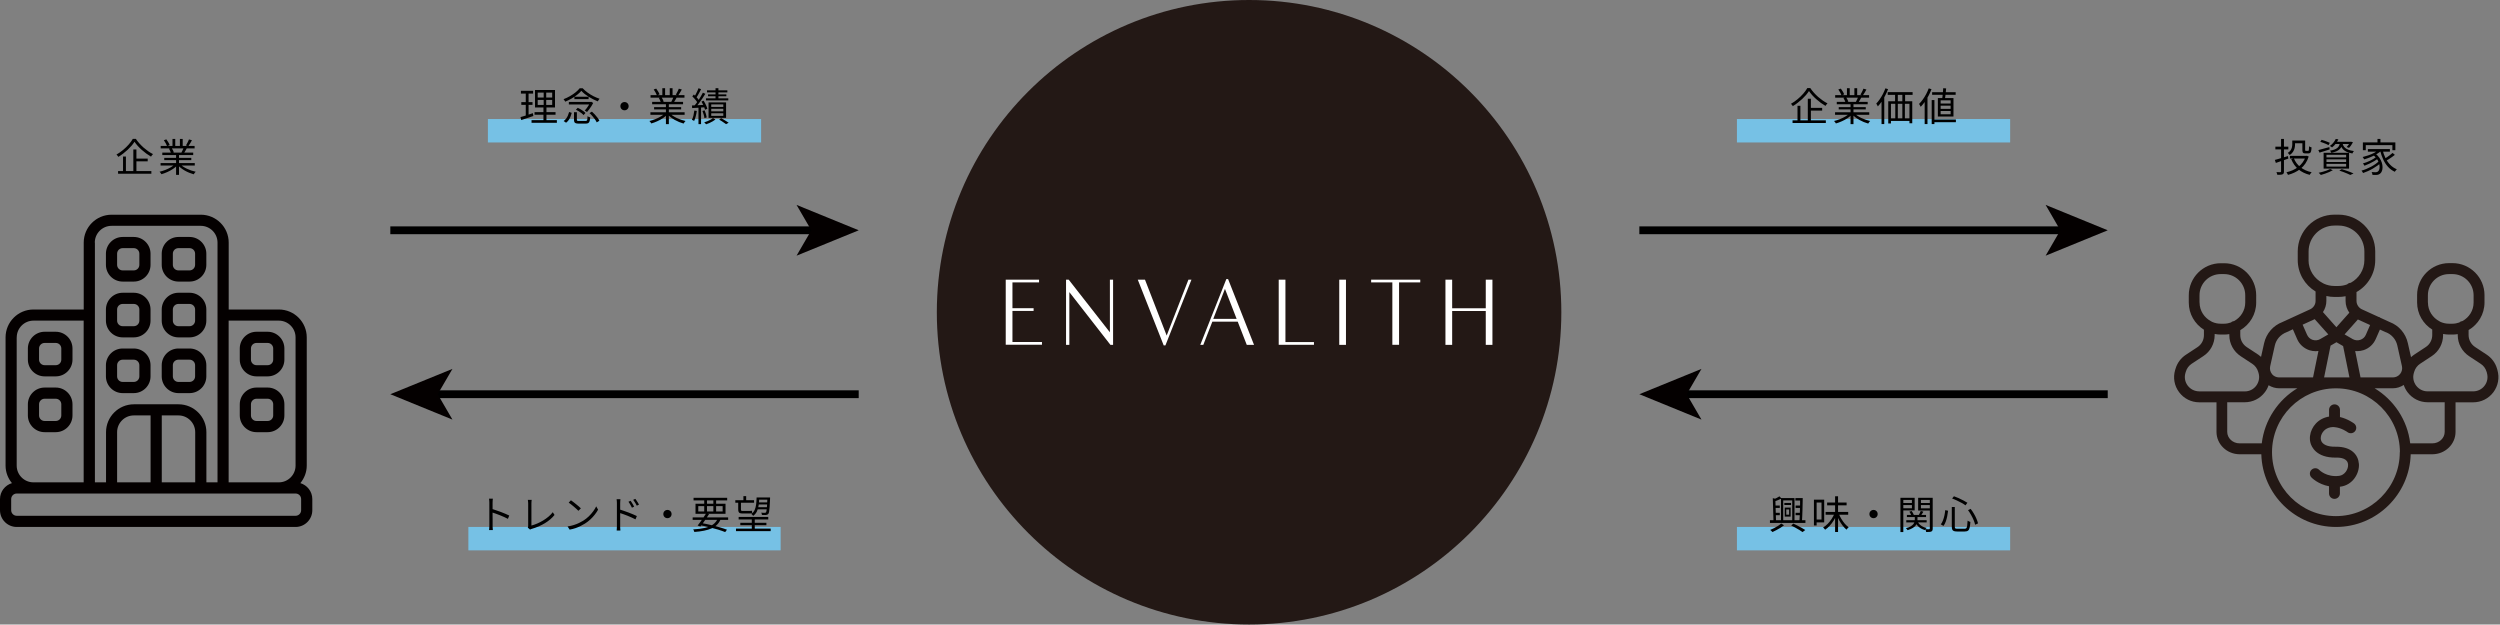 <svg width="1281" height="320" viewBox="0 0 1281 320" fill="none" xmlns="http://www.w3.org/2000/svg">
<rect x="0" y="0" width="1281" height="320" fill="#808080" stroke="none"/>
<path d="M153.904 247.55C155.908 245.094 157.178 241.99 157.178 238.575V172.87C157.178 164.996 150.771 158.589 142.896 158.589H117.185V124.297C117.185 116.423 110.778 110.016 102.904 110.016H57.181C49.307 110.016 42.9 116.423 42.9 124.297V158.589H17.132C9.257 158.589 2.851 164.996 2.851 172.87V238.575C2.851 241.99 4.092 245.094 6.125 247.55C2.597 248.622 0 251.84 0 255.735V261.436C0 266.149 3.838 270.016 8.58 270.016H151.448C156.162 270.016 160.028 266.177 160.028 261.436V255.735C160.028 251.868 157.432 248.622 153.904 247.55ZM142.868 164.29C147.582 164.29 151.448 168.128 151.448 172.87V238.575C151.448 243.288 147.61 247.155 142.868 247.155H117.156V164.29H142.868ZM48.573 124.297C48.573 119.584 52.411 115.717 57.153 115.717H102.875C107.589 115.717 111.455 119.555 111.455 124.297V247.155H105.754V221.443C105.754 213.569 99.347 207.162 91.473 207.162H68.612C60.737 207.162 54.331 213.569 54.331 221.443V247.155H48.629V124.297H48.573ZM60.004 247.155V221.443C60.004 216.73 63.842 212.863 68.584 212.863H77.163V247.155H60.032H60.004ZM82.865 212.863H91.445C96.158 212.863 100.025 216.701 100.025 221.443V247.155H82.893V212.863H82.865ZM8.58 172.87C8.58 168.157 12.418 164.29 17.16 164.29H42.872V247.155H17.132C12.418 247.155 8.552 243.316 8.552 238.575V172.87H8.58ZM154.299 261.436C154.299 263.016 153.029 264.286 151.448 264.286H8.58C6.999 264.286 5.729 263.016 5.729 261.436V255.735C5.729 254.154 6.999 252.884 8.58 252.884H151.448C153.029 252.884 154.299 254.154 154.299 255.735V261.436Z" fill="#040000"/>
<path d="M62.854 144.28H68.555C73.269 144.28 77.135 140.441 77.135 135.7V129.998C77.135 125.285 73.297 121.418 68.555 121.418H62.854C58.141 121.418 54.274 125.257 54.274 129.998V135.7C54.274 140.413 58.112 144.28 62.854 144.28ZM60.004 129.998C60.004 128.418 61.274 127.148 62.854 127.148H68.555C70.136 127.148 71.406 128.418 71.406 129.998V135.7C71.406 137.28 70.136 138.55 68.555 138.55H62.854C61.274 138.55 60.004 137.28 60.004 135.7V129.998Z" fill="#040000"/>
<path d="M91.445 144.28H97.146C101.859 144.28 105.726 140.441 105.726 135.7V129.998C105.726 125.285 101.887 121.418 97.146 121.418H91.445C86.731 121.418 82.865 125.257 82.865 129.998V135.7C82.865 140.413 86.703 144.28 91.445 144.28ZM88.566 129.998C88.566 128.418 89.836 127.148 91.416 127.148H97.118C98.698 127.148 99.968 128.418 99.968 129.998V135.7C99.968 137.28 98.698 138.55 97.118 138.55H91.416C89.836 138.55 88.566 137.28 88.566 135.7V129.998Z" fill="#040000"/>
<path d="M62.854 172.87H68.555C73.269 172.87 77.135 169.031 77.135 164.29V158.589C77.135 153.875 73.297 150.009 68.555 150.009H62.854C58.141 150.009 54.274 153.847 54.274 158.589V164.29C54.274 169.003 58.112 172.87 62.854 172.87ZM60.004 158.589C60.004 157.008 61.274 155.738 62.854 155.738H68.555C70.136 155.738 71.406 157.008 71.406 158.589V164.29C71.406 165.87 70.136 167.14 68.555 167.14H62.854C61.274 167.14 60.004 165.87 60.004 164.29V158.589Z" fill="#040000"/>
<path d="M91.445 172.87H97.146C101.859 172.87 105.726 169.031 105.726 164.29V158.589C105.726 153.875 101.887 150.009 97.146 150.009H91.445C86.731 150.009 82.865 153.847 82.865 158.589V164.29C82.865 169.003 86.703 172.87 91.445 172.87ZM88.566 158.589C88.566 157.008 89.836 155.738 91.416 155.738H97.118C98.698 155.738 99.968 157.008 99.968 158.589V164.29C99.968 165.87 98.698 167.14 97.118 167.14H91.416C89.836 167.14 88.566 165.87 88.566 164.29V158.589Z" fill="#040000"/>
<path d="M62.854 201.432H68.555C73.269 201.432 77.135 197.594 77.135 192.852V187.151C77.135 182.438 73.297 178.571 68.555 178.571H62.854C58.141 178.571 54.274 182.41 54.274 187.151V192.852C54.274 197.566 58.112 201.432 62.854 201.432ZM60.004 187.151C60.004 185.571 61.274 184.301 62.854 184.301H68.555C70.136 184.301 71.406 185.571 71.406 187.151V192.852C71.406 194.433 70.136 195.703 68.555 195.703H62.854C61.274 195.703 60.004 194.433 60.004 192.852V187.151Z" fill="#040000"/>
<path d="M91.445 201.432H97.146C101.859 201.432 105.726 197.594 105.726 192.852V187.151C105.726 182.438 101.887 178.571 97.146 178.571H91.445C86.731 178.571 82.865 182.41 82.865 187.151V192.852C82.865 197.566 86.703 201.432 91.445 201.432ZM88.566 187.151C88.566 185.571 89.836 184.301 91.416 184.301H97.118C98.698 184.301 99.968 185.571 99.968 187.151V192.852C99.968 194.433 98.698 195.703 97.118 195.703H91.416C89.836 195.703 88.566 194.433 88.566 192.852V187.151Z" fill="#040000"/>
<path d="M131.438 192.852H137.139C141.852 192.852 145.719 189.014 145.719 184.272V178.571C145.719 173.858 141.88 169.991 137.139 169.991H131.438C126.724 169.991 122.858 173.83 122.858 178.571V184.272C122.858 188.986 126.696 192.852 131.438 192.852ZM128.587 178.571C128.587 176.991 129.857 175.721 131.438 175.721H137.139C138.719 175.721 139.989 176.991 139.989 178.571V184.272C139.989 185.853 138.719 187.123 137.139 187.123H131.438C129.857 187.123 128.587 185.853 128.587 184.272V178.571Z" fill="#040000"/>
<path d="M131.438 221.443H137.139C141.852 221.443 145.719 217.604 145.719 212.863V207.162C145.719 202.448 141.88 198.582 137.139 198.582H131.438C126.724 198.582 122.858 202.42 122.858 207.162V212.863C122.858 217.576 126.696 221.443 131.438 221.443ZM128.587 207.162C128.587 205.581 129.857 204.311 131.438 204.311H137.139C138.719 204.311 139.989 205.581 139.989 207.162V212.863C139.989 214.443 138.719 215.713 137.139 215.713H131.438C129.857 215.713 128.587 214.443 128.587 212.863V207.162Z" fill="#040000"/>
<path d="M22.861 192.852H28.562C33.276 192.852 37.142 189.014 37.142 184.272V178.571C37.142 173.858 33.304 169.991 28.562 169.991H22.861C18.148 169.991 14.281 173.83 14.281 178.571V184.272C14.281 188.986 18.12 192.852 22.861 192.852ZM20.011 178.571C20.011 176.991 21.281 175.721 22.861 175.721H28.562C30.143 175.721 31.413 176.991 31.413 178.571V184.272C31.413 185.853 30.143 187.123 28.562 187.123H22.861C21.281 187.123 20.011 185.853 20.011 184.272V178.571Z" fill="#040000"/>
<path d="M22.861 221.443H28.562C33.276 221.443 37.142 217.604 37.142 212.863V207.162C37.142 202.448 33.304 198.582 28.562 198.582H22.861C18.148 198.582 14.281 202.42 14.281 207.162V212.863C14.281 217.576 18.12 221.443 22.861 221.443ZM20.011 207.162C20.011 205.581 21.281 204.311 22.861 204.311H28.562C30.143 204.311 31.413 205.581 31.413 207.162V212.863C31.413 214.443 30.143 215.713 28.562 215.713H22.861C21.281 215.713 20.011 214.443 20.011 212.863V207.162Z" fill="#040000"/>
<path d="M68.92 72.64C68.507 73.293 68.007 73.967 67.42 74.66C66.833 75.34 66.173 76.027 65.44 76.72C64.707 77.4 63.933 78.053 63.12 78.68C62.32 79.307 61.493 79.873 60.64 80.38C60.573 80.273 60.487 80.147 60.38 80C60.273 79.853 60.16 79.707 60.04 79.56C59.92 79.413 59.8 79.293 59.68 79.2C60.84 78.533 61.96 77.753 63.04 76.86C64.133 75.953 65.113 75.007 65.98 74.02C66.86 73.02 67.553 72.06 68.06 71.14H69.6C70.12 71.927 70.72 72.7 71.4 73.46C72.08 74.22 72.807 74.947 73.58 75.64C74.367 76.32 75.167 76.947 75.98 77.52C76.793 78.08 77.6 78.56 78.4 78.96C78.213 79.133 78.027 79.34 77.84 79.58C77.667 79.82 77.513 80.047 77.38 80.26C76.593 79.807 75.793 79.287 74.98 78.7C74.18 78.1 73.4 77.467 72.64 76.8C71.88 76.12 71.18 75.427 70.54 74.72C69.913 74.013 69.373 73.32 68.92 72.64ZM69.06 81.28H75.68V82.66H69.06V81.28ZM60.5 87.66H77.56V89.02H60.5V87.66ZM68.32 76.6H69.9V88.36H68.32V76.6ZM63.04 80.22H64.52V88.32H63.04V80.22ZM82.28 83.54H99.8V84.82H82.28V83.54ZM82.34 74.76H99.72V76.04H82.34V74.76ZM83.16 78.2H99V79.44H83.16V78.2ZM84.16 80.9H98.02V82.06H84.16V80.9ZM90.22 78.78H91.72V89.6H90.22V78.78ZM88.38 71.18H89.8V75.38H88.38V71.18ZM92.18 71.18H93.62V75.3H92.18V71.18ZM89.74 84.06L90.94 84.62C90.327 85.3 89.567 85.947 88.66 86.56C87.753 87.16 86.787 87.687 85.76 88.14C84.733 88.607 83.72 88.98 82.72 89.26C82.653 89.127 82.56 88.98 82.44 88.82C82.333 88.673 82.22 88.52 82.1 88.36C81.98 88.213 81.86 88.093 81.74 88C82.727 87.773 83.727 87.46 84.74 87.06C85.753 86.66 86.7 86.2 87.58 85.68C88.46 85.16 89.18 84.62 89.74 84.06ZM92.18 84.02C92.607 84.46 93.12 84.887 93.72 85.3C94.333 85.713 95 86.093 95.72 86.44C96.453 86.787 97.207 87.093 97.98 87.36C98.753 87.613 99.52 87.827 100.28 88C100.173 88.107 100.053 88.233 99.92 88.38C99.8 88.54 99.68 88.7 99.56 88.86C99.44 89.033 99.347 89.187 99.28 89.32C98.52 89.107 97.747 88.84 96.96 88.52C96.187 88.2 95.433 87.833 94.7 87.42C93.98 87.007 93.3 86.553 92.66 86.06C92.033 85.567 91.487 85.053 91.02 84.52L92.18 84.02ZM96.82 71.44L98.36 71.86C98.067 72.393 97.753 72.94 97.42 73.5C97.087 74.047 96.78 74.52 96.5 74.92L95.28 74.5C95.467 74.22 95.653 73.9 95.84 73.54C96.04 73.18 96.227 72.813 96.4 72.44C96.573 72.067 96.713 71.733 96.82 71.44ZM94.14 75.66L95.68 76.06C95.44 76.5 95.193 76.94 94.94 77.38C94.687 77.807 94.447 78.187 94.22 78.52L92.98 78.14C93.18 77.78 93.387 77.367 93.6 76.9C93.827 76.433 94.007 76.02 94.14 75.66ZM83.96 71.84L85.24 71.4C85.587 71.84 85.92 72.34 86.24 72.9C86.573 73.46 86.813 73.947 86.96 74.36L85.6 74.88C85.467 74.467 85.24 73.973 84.92 73.4C84.613 72.827 84.293 72.307 83.96 71.84ZM86.58 76.18L88 75.92C88.227 76.24 88.44 76.607 88.64 77.02C88.853 77.42 89 77.773 89.08 78.08L87.6 78.38C87.52 78.087 87.38 77.733 87.18 77.32C86.993 76.893 86.793 76.513 86.58 76.18Z" fill="black"/>
<path d="M1208.71 237.615C1209.08 242.667 1205.41 248.566 1199.31 249.356C1199.2 249.356 1199.09 249.356 1198.97 249.356V252.828C1198.97 254.352 1197.73 255.622 1196.18 255.622C1194.63 255.622 1193.39 254.38 1193.39 252.828V249.158C1187.74 248.114 1184.5 244.784 1184.33 244.586C1183.28 243.457 1183.34 241.707 1184.47 240.663C1185.6 239.619 1187.35 239.675 1188.39 240.804C1188.53 240.945 1192.2 244.643 1198.61 243.824C1201.43 243.457 1203.35 240.466 1203.15 238.01C1202.93 234.821 1199.2 234.397 1196.97 234.482C1186.73 234.623 1184.36 228.753 1183.88 226.918C1182.69 222.318 1185.17 217.068 1189.66 214.697C1190.9 214.048 1192.17 213.653 1193.41 213.456V209.984C1193.41 208.46 1194.66 207.19 1196.21 207.19C1197.76 207.19 1199 208.432 1199 209.984V213.681C1203.07 214.641 1206.06 216.871 1206.26 217.012C1207.47 217.943 1207.7 219.693 1206.76 220.907C1205.83 222.12 1204.08 222.346 1202.87 221.443C1202.79 221.358 1199.71 219.157 1196.24 218.874C1196.24 218.874 1196.24 218.874 1196.21 218.874C1196.15 218.874 1196.1 218.846 1196.04 218.846C1194.8 218.762 1193.5 218.959 1192.26 219.608C1190.06 220.765 1188.73 223.418 1189.27 225.507C1189.86 227.765 1192.62 229.007 1196.86 228.894C1205.07 228.809 1208.37 233.269 1208.68 237.587L1208.71 237.615ZM1279.67 189.607C1280.82 193.558 1280.06 197.678 1277.61 200.981C1275.15 204.255 1271.37 206.146 1267.28 206.146H1258.22V221.302C1258.22 227.624 1252.88 232.761 1246.33 232.761H1235.24C1234.68 253.392 1217.74 270.016 1196.97 270.016C1176.2 270.016 1159.26 253.392 1158.7 232.761H1147.61C1141.06 232.761 1135.73 227.624 1135.73 221.302V206.146H1126.92C1122.83 206.146 1119.05 204.255 1116.59 200.981C1114.13 197.707 1113.37 193.558 1114.53 189.635L1114.73 188.986C1115.57 186.05 1117.46 183.482 1120.03 181.789L1125.96 177.894C1128.05 176.539 1129.29 174.225 1129.29 171.741V168.947C1124.63 166.04 1121.53 160.903 1121.53 155.033V151.279C1121.53 142.247 1128.9 134.881 1137.93 134.881H1139.68C1148.71 134.881 1156.07 142.247 1156.07 151.279V155.033C1156.07 161.072 1152.8 166.322 1147.92 169.173V171.713C1147.92 174.196 1149.16 176.483 1151.25 177.865L1157.18 181.76C1157.68 182.099 1158.14 182.466 1158.56 182.861L1160.14 175.805C1161.27 170.838 1164.77 166.802 1169.54 164.995L1183.25 158.702C1185.26 157.94 1186.5 156.161 1186.5 154.186V149.36C1181.02 146.057 1177.36 140.074 1177.36 133.244V128.813C1177.36 118.426 1185.79 109.988 1196.18 109.988H1198.24C1208.63 109.988 1217.07 118.426 1217.07 128.813V133.244C1217.07 140.272 1213.2 146.424 1207.47 149.642V154.186C1207.47 156.133 1208.71 157.911 1210.52 158.617L1218.79 162.399C1218.93 162.427 1219.07 162.427 1219.21 162.484C1219.38 162.568 1219.49 162.681 1219.63 162.794L1224.57 165.052C1229.15 166.774 1232.67 170.81 1233.77 175.777L1235.41 183.002C1235.92 182.551 1236.46 182.099 1237.02 181.732L1242.95 177.837C1245.04 176.483 1246.28 174.168 1246.28 171.684V168.89C1241.62 165.983 1238.52 160.847 1238.52 154.976V151.222C1238.52 142.191 1245.88 134.824 1254.91 134.824H1256.66C1265.7 134.824 1273.06 142.191 1273.06 151.222V154.976C1273.06 161.016 1269.79 166.266 1264.91 169.116V171.656C1264.91 174.14 1266.15 176.426 1268.24 177.809L1274.16 181.704C1276.73 183.397 1278.62 185.937 1279.47 188.901L1279.67 189.55V189.607ZM1244.08 155.033C1244.08 159.21 1246.5 162.822 1249.98 164.629C1250.17 164.713 1250.34 164.826 1250.51 164.939C1251.87 165.532 1253.33 165.87 1254.89 165.87H1256.64C1257.88 165.87 1259.06 165.616 1260.19 165.221C1260.62 164.798 1261.18 164.572 1261.8 164.487C1265.16 162.653 1267.47 159.125 1267.47 155.033V151.279C1267.47 145.295 1262.62 140.441 1256.64 140.441H1254.89C1248.9 140.441 1244.05 145.295 1244.05 151.279V155.033H1244.08ZM1222.43 170.217L1219.47 168.862L1217.32 173.745C1216.13 176.426 1213.88 178.515 1211.08 179.418C1210.04 179.756 1208.94 179.926 1207.87 179.926C1207.5 179.926 1207.13 179.898 1206.79 179.869L1209.53 193.388H1226.13C1227.57 193.388 1228.92 192.739 1229.82 191.61C1230.73 190.481 1231.07 189.014 1230.75 187.603L1228.38 177.019C1227.68 173.886 1225.48 171.346 1222.46 170.189L1222.43 170.217ZM1197.06 193.388H1203.86L1200.61 177.329L1197.2 175.354L1194.18 177.103L1190.87 193.388H1196.86C1196.86 193.388 1196.94 193.388 1196.97 193.388C1197 193.388 1197.06 193.388 1197.08 193.388H1197.06ZM1208.37 163.782C1208.37 163.782 1208.23 163.725 1208.18 163.697L1201.37 171.346L1205.52 173.745C1206.71 174.422 1208.09 174.563 1209.39 174.14C1210.69 173.717 1211.73 172.785 1212.27 171.515L1214.44 166.548L1208.37 163.782ZM1182.89 133.272C1182.89 138.409 1185.85 142.84 1190.17 145.041C1190.39 145.126 1190.59 145.239 1190.79 145.38C1192.43 146.114 1194.23 146.537 1196.15 146.537H1198.21C1199.79 146.537 1201.26 146.227 1202.67 145.719C1203.15 145.239 1203.77 144.928 1204.51 144.9C1208.66 142.642 1211.51 138.324 1211.51 133.272V128.841C1211.51 121.531 1205.55 115.576 1198.24 115.576H1196.18C1188.87 115.576 1182.92 121.531 1182.92 128.841V133.272H1182.89ZM1192.03 151.646V154.214C1192.03 156.274 1191.38 158.25 1190.28 159.915L1197.17 167.677L1203.8 160.226C1202.59 158.504 1201.88 156.444 1201.88 154.242V151.787C1200.7 152.013 1199.48 152.154 1198.21 152.154H1196.15C1194.74 152.154 1193.36 151.984 1192.03 151.674V151.646ZM1179.87 166.378L1182.13 171.515C1182.69 172.785 1183.71 173.717 1185 174.14C1186.33 174.563 1187.69 174.422 1188.87 173.745L1193.02 171.346L1186.05 163.528C1185.82 163.641 1185.6 163.754 1185.34 163.867L1179.84 166.378H1179.87ZM1164.09 191.61C1164.99 192.739 1166.35 193.388 1167.79 193.388H1185.2L1187.97 179.841C1187.49 179.898 1187.01 179.954 1186.53 179.954C1185.46 179.954 1184.36 179.785 1183.31 179.446C1180.52 178.515 1178.23 176.454 1177.07 173.773L1174.87 168.721L1171.71 170.189C1168.52 171.402 1166.32 173.942 1165.61 177.075L1163.24 187.659C1162.93 189.07 1163.24 190.538 1164.18 191.667L1164.09 191.61ZM1127.06 155.033C1127.06 159.21 1129.49 162.822 1132.96 164.629C1133.16 164.713 1133.33 164.826 1133.5 164.939C1134.85 165.532 1136.32 165.87 1137.87 165.87H1139.62C1140.86 165.87 1142.05 165.616 1143.18 165.221C1143.6 164.798 1144.16 164.572 1144.79 164.487C1148.14 162.653 1150.46 159.125 1150.46 155.033V151.279C1150.46 145.295 1145.6 140.441 1139.62 140.441H1137.87C1131.89 140.441 1127.03 145.295 1127.03 151.279V155.033H1127.06ZM1126.89 200.557H1150.23C1152.58 200.557 1154.72 199.485 1156.1 197.622C1157.49 195.759 1157.94 193.389 1157.29 191.159L1157.09 190.51C1156.61 188.844 1155.54 187.377 1154.07 186.417L1148.14 182.522C1144.5 180.123 1142.3 176.087 1142.3 171.741V171.205C1141.43 171.346 1140.52 171.43 1139.62 171.43H1137.87C1136.83 171.43 1135.78 171.318 1134.79 171.12V171.713C1134.79 176.087 1132.62 180.123 1128.95 182.494L1123.02 186.389C1121.56 187.349 1120.48 188.816 1120.01 190.481L1119.81 191.131C1119.16 193.36 1119.58 195.731 1120.99 197.594C1122.4 199.457 1124.55 200.529 1126.86 200.529L1126.89 200.557ZM1147.58 227.172H1158.93C1160.34 215.205 1167.31 204.932 1177.16 198.949H1167.76C1165.84 198.949 1164.03 198.356 1162.43 197.396C1162 198.666 1161.38 199.852 1160.53 200.952C1158.08 204.226 1154.3 206.117 1150.2 206.117H1141.23V221.273C1141.23 224.519 1144.08 227.172 1147.55 227.172H1147.58ZM1229.71 231.716C1229.71 213.681 1215.06 199.033 1197.06 198.977H1196.83C1178.82 199.033 1164.18 213.71 1164.18 231.716C1164.18 249.723 1178.88 264.456 1196.91 264.456C1214.95 264.456 1229.65 249.751 1229.65 231.716H1229.71ZM1252.66 206.117H1243.94C1239.84 206.117 1236.06 204.226 1233.61 200.952C1232.76 199.823 1232.11 198.553 1231.69 197.255C1230.05 198.299 1228.16 198.949 1226.15 198.949H1216.76C1226.61 204.932 1233.58 215.205 1234.99 227.172H1246.33C1249.83 227.172 1252.66 224.519 1252.66 221.273V206.117ZM1274.33 191.159L1274.13 190.51C1273.65 188.816 1272.58 187.377 1271.11 186.417L1265.19 182.522C1261.55 180.123 1259.35 176.087 1259.35 171.741V171.205C1258.47 171.346 1257.57 171.43 1256.66 171.43H1254.91C1253.87 171.43 1252.83 171.318 1251.84 171.12V171.713C1251.84 176.087 1249.66 180.123 1246 182.494L1240.07 186.389C1238.6 187.349 1237.53 188.816 1237.05 190.481L1236.85 191.131C1236.2 193.36 1236.63 195.731 1238.04 197.594C1239.45 199.457 1241.59 200.529 1243.91 200.529H1267.25C1269.59 200.529 1271.74 199.457 1273.12 197.594C1274.53 195.731 1274.95 193.36 1274.3 191.131L1274.33 191.159Z" fill="#231815"/>
<path d="M1174.56 72H1175.98V74.04C1175.98 74.613 1175.91 75.227 1175.76 75.88C1175.61 76.533 1175.34 77.167 1174.94 77.78C1174.55 78.393 1173.99 78.947 1173.24 79.44C1173.19 79.347 1173.09 79.227 1172.96 79.08C1172.84 78.933 1172.71 78.793 1172.58 78.66C1172.45 78.527 1172.33 78.427 1172.24 78.36C1172.91 77.947 1173.4 77.493 1173.72 77C1174.05 76.493 1174.27 75.987 1174.38 75.48C1174.5 74.96 1174.56 74.467 1174.56 74V72ZM1175.3 72H1180.4V73.4H1175.3V72ZM1179.74 72H1181.16V76.8C1181.16 77.027 1181.19 77.173 1181.24 77.24C1181.29 77.293 1181.41 77.32 1181.58 77.32C1181.65 77.32 1181.75 77.32 1181.9 77.32C1182.05 77.32 1182.19 77.32 1182.34 77.32C1182.5 77.32 1182.61 77.32 1182.68 77.32C1182.81 77.32 1182.91 77.267 1182.96 77.16C1183.03 77.053 1183.07 76.833 1183.1 76.5C1183.13 76.167 1183.15 75.653 1183.16 74.96C1183.32 75.08 1183.52 75.193 1183.76 75.3C1184.01 75.393 1184.24 75.467 1184.44 75.52C1184.4 76.333 1184.33 76.967 1184.22 77.42C1184.11 77.86 1183.95 78.167 1183.72 78.34C1183.51 78.513 1183.21 78.6 1182.84 78.6C1182.75 78.6 1182.6 78.6 1182.4 78.6C1182.2 78.6 1181.99 78.6 1181.78 78.6C1181.58 78.6 1181.44 78.6 1181.36 78.6C1180.93 78.6 1180.6 78.553 1180.36 78.46C1180.13 78.353 1179.97 78.167 1179.88 77.9C1179.79 77.633 1179.74 77.267 1179.74 76.8V72ZM1173.36 79.86H1181.88V81.22H1173.36V79.86ZM1181.44 79.86H1181.74L1182.02 79.8L1182.98 80.2C1182.57 81.533 1182.01 82.72 1181.3 83.76C1180.61 84.787 1179.79 85.68 1178.84 86.44C1177.91 87.2 1176.89 87.84 1175.8 88.36C1174.71 88.88 1173.56 89.3 1172.36 89.62C1172.31 89.487 1172.23 89.333 1172.14 89.16C1172.06 89 1171.97 88.84 1171.86 88.68C1171.75 88.52 1171.65 88.387 1171.56 88.28C1172.68 88.027 1173.75 87.673 1174.78 87.22C1175.82 86.753 1176.78 86.18 1177.66 85.5C1178.54 84.82 1179.3 84.033 1179.94 83.14C1180.59 82.247 1181.09 81.233 1181.44 80.1V79.86ZM1175.38 81.14C1176.11 82.953 1177.25 84.473 1178.8 85.7C1180.36 86.927 1182.26 87.78 1184.5 88.26C1184.39 88.353 1184.27 88.48 1184.14 88.64C1184.02 88.813 1183.9 88.98 1183.78 89.14C1183.67 89.313 1183.58 89.467 1183.5 89.6C1181.19 89.027 1179.25 88.067 1177.66 86.72C1176.07 85.36 1174.86 83.64 1174.02 81.56L1175.38 81.14ZM1165.64 81.94C1166.21 81.78 1166.86 81.6 1167.58 81.4C1168.31 81.187 1169.08 80.953 1169.88 80.7C1170.69 80.447 1171.51 80.2 1172.34 79.96L1172.54 81.26C1171.42 81.647 1170.3 82.04 1169.18 82.44C1168.06 82.827 1167.05 83.173 1166.14 83.48L1165.64 81.94ZM1165.9 75.16H1172.54V76.56H1165.9V75.16ZM1168.82 71.2H1170.3V87.82C1170.3 88.247 1170.25 88.573 1170.14 88.8C1170.03 89.027 1169.85 89.2 1169.58 89.32C1169.33 89.427 1168.98 89.5 1168.54 89.54C1168.11 89.58 1167.57 89.593 1166.9 89.58C1166.87 89.393 1166.81 89.167 1166.72 88.9C1166.64 88.633 1166.55 88.4 1166.44 88.2C1166.89 88.213 1167.31 88.22 1167.68 88.22C1168.05 88.22 1168.31 88.22 1168.44 88.22C1168.57 88.207 1168.67 88.173 1168.72 88.12C1168.79 88.067 1168.82 87.973 1168.82 87.84V71.2ZM1188.92 72.68L1189.6 71.64C1190.07 71.76 1190.56 71.913 1191.08 72.1C1191.6 72.273 1192.1 72.46 1192.58 72.66C1193.07 72.847 1193.48 73.02 1193.8 73.18L1193.14 74.36C1192.82 74.173 1192.42 73.98 1191.94 73.78C1191.46 73.58 1190.95 73.38 1190.42 73.18C1189.89 72.98 1189.39 72.813 1188.92 72.68ZM1187.92 76.9C1188.64 76.713 1189.5 76.48 1190.5 76.2C1191.51 75.92 1192.53 75.64 1193.56 75.36L1193.72 76.56C1192.83 76.853 1191.92 77.147 1191 77.44C1190.09 77.72 1189.27 77.973 1188.52 78.2L1187.92 76.9ZM1196.52 72.66H1204.54V73.8H1195.64L1196.52 72.66ZM1204.16 72.66H1204.4L1204.64 72.6L1205.66 72.9C1205.38 73.42 1205.06 73.94 1204.7 74.46C1204.35 74.98 1204 75.413 1203.64 75.76L1202.44 75.34C1202.75 75.02 1203.06 74.64 1203.38 74.2C1203.7 73.747 1203.96 73.307 1204.16 72.88V72.66ZM1199 73.08H1200.38C1200.26 73.787 1200.08 74.42 1199.84 74.98C1199.61 75.527 1199.28 76.013 1198.84 76.44C1198.41 76.867 1197.85 77.233 1197.16 77.54C1196.47 77.833 1195.61 78.08 1194.6 78.28C1194.53 78.12 1194.43 77.933 1194.28 77.72C1194.13 77.507 1194 77.333 1193.88 77.2C1194.8 77.053 1195.57 76.86 1196.18 76.62C1196.81 76.38 1197.31 76.1 1197.68 75.78C1198.07 75.447 1198.36 75.06 1198.56 74.62C1198.77 74.167 1198.92 73.653 1199 73.08ZM1200.32 73.42C1200.41 73.847 1200.56 74.267 1200.76 74.68C1200.97 75.08 1201.29 75.46 1201.7 75.82C1202.11 76.18 1202.67 76.493 1203.38 76.76C1204.1 77.027 1205.02 77.24 1206.14 77.4C1206.01 77.547 1205.86 77.747 1205.7 78C1205.54 78.24 1205.43 78.453 1205.36 78.64C1204.17 78.427 1203.2 78.147 1202.44 77.8C1201.68 77.44 1201.08 77.033 1200.64 76.58C1200.2 76.113 1199.86 75.627 1199.62 75.12C1199.39 74.6 1199.21 74.08 1199.08 73.56L1200.32 73.42ZM1196.84 71.2L1198.18 71.4C1197.85 72.133 1197.41 72.86 1196.88 73.58C1196.36 74.287 1195.71 74.94 1194.94 75.54C1194.81 75.407 1194.63 75.267 1194.4 75.12C1194.19 74.973 1193.99 74.867 1193.8 74.8C1194.55 74.28 1195.17 73.7 1195.68 73.06C1196.19 72.407 1196.57 71.787 1196.84 71.2ZM1192.08 81.64V83.02H1202.16V81.64H1192.08ZM1192.08 83.98V85.38H1202.16V83.98H1192.08ZM1192.08 79.32V80.66H1202.16V79.32H1192.08ZM1190.62 78.3H1203.66V86.38H1190.62V78.3ZM1198.68 87.42L1199.9 86.66C1200.63 86.887 1201.37 87.127 1202.12 87.38C1202.87 87.633 1203.57 87.887 1204.24 88.14C1204.91 88.407 1205.48 88.653 1205.96 88.88L1204.28 89.64C1203.87 89.427 1203.36 89.193 1202.76 88.94C1202.16 88.687 1201.51 88.427 1200.82 88.16C1200.13 87.907 1199.41 87.66 1198.68 87.42ZM1193.96 86.6L1195.34 87.22C1194.79 87.54 1194.17 87.853 1193.46 88.16C1192.77 88.467 1192.05 88.747 1191.3 89C1190.55 89.253 1189.85 89.473 1189.18 89.66C1189.1 89.553 1188.99 89.427 1188.86 89.28C1188.73 89.147 1188.59 89.007 1188.44 88.86C1188.31 88.727 1188.18 88.62 1188.06 88.54C1188.75 88.393 1189.46 88.22 1190.18 88.02C1190.91 87.82 1191.61 87.6 1192.26 87.36C1192.91 87.12 1193.48 86.867 1193.96 86.6ZM1218.22 71.2H1219.74V73.86H1218.22V71.2ZM1210.74 72.98H1227.38V76.96H1225.86V74.36H1212.22V76.96H1210.74V72.98ZM1213.3 76.38H1224.58V77.7H1213.3V76.38ZM1215.94 79.36L1217.06 78.66C1217.94 79.313 1218.65 80.047 1219.2 80.86C1219.76 81.66 1220.17 82.473 1220.42 83.3C1220.69 84.127 1220.82 84.92 1220.82 85.68C1220.82 86.427 1220.71 87.093 1220.48 87.68C1220.25 88.253 1219.94 88.687 1219.54 88.98C1219.21 89.233 1218.88 89.407 1218.56 89.5C1218.24 89.593 1217.85 89.64 1217.38 89.64C1217.14 89.653 1216.87 89.653 1216.56 89.64C1216.27 89.627 1215.96 89.613 1215.64 89.6C1215.63 89.387 1215.59 89.147 1215.52 88.88C1215.45 88.613 1215.35 88.373 1215.22 88.16C1215.59 88.187 1215.94 88.207 1216.26 88.22C1216.59 88.247 1216.87 88.26 1217.1 88.26C1217.37 88.26 1217.61 88.233 1217.82 88.18C1218.05 88.14 1218.26 88.033 1218.46 87.86C1218.75 87.66 1218.97 87.333 1219.12 86.88C1219.27 86.427 1219.33 85.9 1219.3 85.3C1219.29 84.687 1219.16 84.033 1218.92 83.34C1218.68 82.647 1218.31 81.96 1217.82 81.28C1217.34 80.6 1216.71 79.96 1215.94 79.36ZM1218.92 76.68L1220.18 77.2C1219.49 77.867 1218.65 78.48 1217.68 79.04C1216.72 79.6 1215.69 80.1 1214.6 80.54C1213.52 80.98 1212.46 81.353 1211.42 81.66C1211.37 81.567 1211.29 81.447 1211.2 81.3C1211.11 81.14 1211.01 80.987 1210.9 80.84C1210.79 80.68 1210.7 80.553 1210.62 80.46C1211.65 80.207 1212.68 79.9 1213.72 79.54C1214.77 79.167 1215.75 78.74 1216.66 78.26C1217.57 77.767 1218.32 77.24 1218.92 76.68ZM1217.52 80.48L1218.52 81.18C1217.97 81.633 1217.3 82.1 1216.5 82.58C1215.7 83.047 1214.87 83.487 1214 83.9C1213.13 84.3 1212.31 84.64 1211.54 84.92C1211.46 84.747 1211.35 84.547 1211.2 84.32C1211.05 84.093 1210.91 83.9 1210.76 83.74C1211.32 83.58 1211.91 83.387 1212.54 83.16C1213.18 82.92 1213.81 82.653 1214.42 82.36C1215.03 82.053 1215.61 81.74 1216.14 81.42C1216.69 81.1 1217.15 80.787 1217.52 80.48ZM1219 82.54L1220.04 83.32C1219.52 83.84 1218.9 84.36 1218.18 84.88C1217.46 85.4 1216.69 85.9 1215.86 86.38C1215.03 86.86 1214.19 87.293 1213.32 87.68C1212.47 88.067 1211.64 88.393 1210.84 88.66C1210.75 88.487 1210.63 88.273 1210.48 88.02C1210.35 87.78 1210.2 87.58 1210.04 87.42C1210.84 87.207 1211.66 86.927 1212.5 86.58C1213.35 86.22 1214.19 85.827 1215 85.4C1215.81 84.96 1216.56 84.5 1217.24 84.02C1217.93 83.527 1218.52 83.033 1219 82.54ZM1220.84 76.88C1221.2 78.373 1221.71 79.773 1222.36 81.08C1223.03 82.387 1223.84 83.527 1224.8 84.5C1225.76 85.473 1226.87 86.22 1228.14 86.74C1228.03 86.833 1227.91 86.96 1227.78 87.12C1227.65 87.267 1227.52 87.42 1227.4 87.58C1227.28 87.74 1227.18 87.887 1227.1 88.02C1225.79 87.42 1224.65 86.587 1223.66 85.52C1222.69 84.453 1221.87 83.213 1221.2 81.8C1220.53 80.373 1219.99 78.827 1219.58 77.16L1220.84 76.88ZM1225.96 78.36L1227.12 79.36C1226.67 79.72 1226.17 80.093 1225.62 80.48C1225.09 80.867 1224.55 81.233 1224 81.58C1223.45 81.913 1222.95 82.207 1222.48 82.46L1221.52 81.54C1221.99 81.273 1222.49 80.96 1223.02 80.6C1223.57 80.24 1224.1 79.86 1224.62 79.46C1225.14 79.06 1225.59 78.693 1225.96 78.36Z" fill="black"/>
<path d="M640.028 320C728.394 320 800.028 248.366 800.028 160C800.028 71.634 728.394 0 640.028 0C551.663 0 480.028 71.634 480.028 160C480.028 248.366 551.663 320 640.028 320Z" fill="#231815"/>
<path d="M515.336 143.291H532.411V144.702H518.779V157.911H529.617V159.322H518.779V175.24H533.907V176.652H515.336V143.235V143.291ZM546.241 143.291H547.596L568.707 170.273V143.291H570.344V176.708H568.989L547.934 149.67V176.708H546.241V143.291ZM582.96 143.291H586.686L597.806 171.938L608.954 143.291H610.506L597.157 176.99H596.282L582.988 143.291H582.96ZM628.4 143.009H629.275L642.568 176.708H638.843L634.214 164.826H621.203L616.574 176.708H615.022L628.372 143.009H628.4ZM633.65 163.387L627.666 148.005L621.683 163.387H633.621H633.65ZM655.213 143.291H658.656V175.269H673.276V176.68H655.213V143.263V143.291ZM686.23 143.291H689.674V176.708H686.23V143.291ZM702.544 143.291H727.747V144.702H716.881V176.68H713.438V144.702H702.572V143.291H702.544ZM740.646 143.291H744.089V157.939H761.305V143.291H764.72V176.708H761.305V159.351H744.089V176.708H740.646V143.291Z" fill="white"/>
<rect x="200" y="116" width="218" height="4" fill="black"/>
<path d="M440.014 118.003L408.15 131.014L415.714 118.003L408.15 104.992L440.014 118.003Z" fill="#040000"/>
<rect x="222" y="200" width="218" height="4" fill="black"/>
<path d="M200 201.997L231.836 189.014L224.272 201.997L231.836 215.008L200 201.997Z" fill="#040000"/>
<rect x="840" y="116" width="218" height="4" fill="black"/>
<path d="M1080.01 118.003L1048.18 131.014L1055.71 118.003L1048.18 104.992L1080.01 118.003Z" fill="#040000"/>
<rect x="862" y="200" width="218" height="4" fill="black"/>
<path d="M840 201.997L871.836 189.014L864.272 201.997L871.836 215.008L840 201.997Z" fill="#040000"/>
<rect x="890" y="270" width="140" height="12" fill="#76C1E5"/>
<path d="M906.92 266.56H925.1V267.94H906.92V266.56ZM914.3 257.72H917.74V258.76H914.3V257.72ZM919.96 255.22H923.18V256.46H919.96V255.22ZM920.08 259.02H923.04V260.28H920.08V259.02ZM920.06 262.76H922.96V264H920.06V262.76ZM909.02 259.02H911.96V260.28H909.02V259.02ZM909.12 262.76H911.96V264H909.12V262.76ZM912.58 255.22H919.5V267.14H918.34V256.4H913.72V267.14H912.58V255.22ZM915.28 261.06V263.72H916.74V261.06H915.28ZM914.5 260.08H917.52V264.7H914.5V260.08ZM908.38 255.26L910.1 255.66C910.06 255.793 909.927 255.873 909.7 255.9L910.04 267.12H908.74L908.38 255.26ZM922.38 255.22H923.72C923.707 256.167 923.687 257.193 923.66 258.3C923.647 259.393 923.62 260.493 923.58 261.6C923.553 262.693 923.513 263.733 923.46 264.72C923.42 265.693 923.373 266.547 923.32 267.28H922C922.053 266.533 922.107 265.667 922.16 264.68C922.213 263.68 922.253 262.633 922.28 261.54C922.32 260.433 922.347 259.34 922.36 258.26C922.387 257.167 922.393 256.153 922.38 255.22ZM911.8 254.32L912.84 255.44C912.293 255.72 911.7 255.993 911.06 256.26C910.42 256.513 909.82 256.74 909.26 256.94C909.22 256.793 909.153 256.62 909.06 256.42C908.98 256.207 908.893 256.027 908.8 255.88C909.333 255.667 909.873 255.413 910.42 255.12C910.98 254.827 911.44 254.56 911.8 254.32ZM917.84 269.28L918.9 268.28C919.647 268.613 920.393 268.98 921.14 269.38C921.9 269.767 922.613 270.153 923.28 270.54C923.96 270.913 924.54 271.26 925.02 271.58L923.62 272.64C923.18 272.32 922.64 271.96 922 271.56C921.373 271.173 920.7 270.787 919.98 270.4C919.273 270 918.56 269.627 917.84 269.28ZM912.7 268.24L914.12 269.16C913.6 269.587 913 270.013 912.32 270.44C911.64 270.853 910.94 271.247 910.22 271.62C909.513 272.007 908.847 272.34 908.22 272.62C908.073 272.46 907.887 272.273 907.66 272.06C907.447 271.847 907.247 271.673 907.06 271.54C907.713 271.26 908.393 270.94 909.1 270.58C909.807 270.207 910.48 269.82 911.12 269.42C911.76 269.007 912.287 268.613 912.7 268.24ZM935.44 262.32H947.02V263.76H935.44V262.32ZM936.22 257.5H946.2V258.94H936.22V257.5ZM940.3 254.3H941.82V272.58H940.3V254.3ZM940 263.12L941.18 263.48C940.767 264.573 940.247 265.627 939.62 266.64C938.993 267.653 938.3 268.573 937.54 269.4C936.793 270.213 936.007 270.893 935.18 271.44C935.113 271.32 935.02 271.187 934.9 271.04C934.78 270.893 934.653 270.753 934.52 270.62C934.387 270.473 934.267 270.353 934.16 270.26C934.96 269.807 935.733 269.207 936.48 268.46C937.227 267.7 937.9 266.86 938.5 265.94C939.113 265.02 939.613 264.08 940 263.12ZM942.14 263.1C942.5 264.02 942.947 264.933 943.48 265.84C944.027 266.747 944.62 267.58 945.26 268.34C945.913 269.087 946.58 269.693 947.26 270.16C947.153 270.253 947.027 270.373 946.88 270.52C946.733 270.667 946.593 270.82 946.46 270.98C946.34 271.127 946.233 271.267 946.14 271.4C945.46 270.827 944.793 270.12 944.14 269.28C943.5 268.44 942.907 267.52 942.36 266.52C941.827 265.52 941.367 264.507 940.98 263.48L942.14 263.1ZM930.22 256.04H934.72V267.68H930.22V266.22H933.34V257.48H930.22V256.04ZM929.46 256.04H930.84V269.24H929.46V256.04ZM960 261.28C960.4 261.28 960.76 261.373 961.08 261.56C961.4 261.747 961.653 262 961.84 262.32C962.027 262.64 962.12 263 962.12 263.4C962.12 263.787 962.027 264.147 961.84 264.48C961.653 264.8 961.4 265.053 961.08 265.24C960.76 265.427 960.4 265.52 960 265.52C959.613 265.52 959.253 265.427 958.92 265.24C958.6 265.053 958.347 264.8 958.16 264.48C957.973 264.147 957.88 263.787 957.88 263.4C957.88 263 957.973 262.64 958.16 262.32C958.347 262 958.6 261.747 958.92 261.56C959.253 261.373 959.613 261.28 960 261.28ZM977.1 263.84H986.9V264.96H977.1V263.84ZM976.78 266.54H987.22V267.68H976.78V266.54ZM981.14 264.36H982.52V266.36C982.52 266.8 982.46 267.26 982.34 267.74C982.233 268.207 982.007 268.68 981.66 269.16C981.327 269.627 980.82 270.073 980.14 270.5C979.473 270.927 978.58 271.313 977.46 271.66C977.367 271.513 977.233 271.34 977.06 271.14C976.9 270.94 976.74 270.78 976.58 270.66C977.607 270.38 978.427 270.06 979.04 269.7C979.653 269.327 980.107 268.947 980.4 268.56C980.707 268.173 980.907 267.787 981 267.4C981.093 267.013 981.14 266.66 981.14 266.34V264.36ZM982.5 267.02C982.86 267.9 983.44 268.64 984.24 269.24C985.053 269.84 986.047 270.26 987.22 270.5C987.073 270.633 986.913 270.807 986.74 271.02C986.58 271.247 986.453 271.447 986.36 271.62C985.12 271.273 984.073 270.733 983.22 270C982.367 269.267 981.74 268.353 981.34 267.26L982.5 267.02ZM978.36 262.18L979.52 261.82C979.76 262.127 979.98 262.467 980.18 262.84C980.393 263.213 980.547 263.547 980.64 263.84L979.38 264.24C979.3 263.947 979.167 263.607 978.98 263.22C978.807 262.833 978.6 262.487 978.36 262.18ZM984.2 261.78L985.56 262.2C985.32 262.587 985.073 262.973 984.82 263.36C984.58 263.733 984.36 264.06 984.16 264.34L983.16 263.96C983.333 263.653 983.52 263.293 983.72 262.88C983.933 262.453 984.093 262.087 984.2 261.78ZM974.54 257.74H980.16V258.78H974.54V257.74ZM983.74 257.74H989.4V258.78H983.74V257.74ZM988.84 255.06H990.32V270.8C990.32 271.213 990.267 271.54 990.16 271.78C990.067 272.02 989.887 272.207 989.62 272.34C989.367 272.46 989.02 272.533 988.58 272.56C988.14 272.587 987.607 272.6 986.98 272.6C986.953 272.4 986.893 272.16 986.8 271.88C986.72 271.6 986.633 271.36 986.54 271.16C986.98 271.173 987.387 271.18 987.76 271.18C988.133 271.18 988.38 271.18 988.5 271.18C988.633 271.167 988.72 271.133 988.76 271.08C988.813 271.027 988.84 270.933 988.84 270.8V255.06ZM974.68 255.06H981.08V261.54H974.68V260.44H979.66V256.18H974.68V255.06ZM989.56 255.06V256.18H984.28V260.46H989.56V261.58H982.86V255.06H989.56ZM973.78 255.06H975.26V272.62H973.78V255.06ZM1000.1 259.78H1001.64V269.84C1001.64 270.307 1001.72 270.607 1001.88 270.74C1002.05 270.873 1002.41 270.94 1002.96 270.94C1003.09 270.94 1003.33 270.94 1003.66 270.94C1003.99 270.94 1004.36 270.94 1004.76 270.94C1005.16 270.94 1005.53 270.94 1005.88 270.94C1006.23 270.94 1006.49 270.94 1006.66 270.94C1007.06 270.94 1007.36 270.833 1007.56 270.62C1007.76 270.407 1007.9 270 1007.98 269.4C1008.07 268.787 1008.15 267.907 1008.2 266.76C1008.39 266.893 1008.61 267.027 1008.88 267.16C1009.16 267.293 1009.41 267.387 1009.62 267.44C1009.54 268.693 1009.41 269.68 1009.24 270.4C1009.08 271.107 1008.81 271.607 1008.42 271.9C1008.03 272.193 1007.47 272.34 1006.74 272.34C1006.65 272.34 1006.47 272.34 1006.2 272.34C1005.93 272.34 1005.63 272.34 1005.28 272.34C1004.95 272.34 1004.61 272.34 1004.26 272.34C1003.91 272.34 1003.61 272.34 1003.36 272.34C1003.11 272.34 1002.93 272.34 1002.84 272.34C1002.13 272.34 1001.58 272.267 1001.18 272.12C1000.78 271.973 1000.5 271.713 1000.34 271.34C1000.18 270.98 1000.1 270.473 1000.1 269.82V259.78ZM1000.26 255.44L1001.2 254.28C1002 254.56 1002.83 254.893 1003.7 255.28C1004.57 255.667 1005.38 256.067 1006.14 256.48C1006.91 256.88 1007.57 257.26 1008.1 257.62L1007.12 258.94C1006.61 258.553 1005.97 258.147 1005.2 257.72C1004.44 257.293 1003.63 256.88 1002.76 256.48C1001.91 256.067 1001.07 255.72 1000.26 255.44ZM996.74 261.4L998.2 261.7C998.107 262.593 997.96 263.52 997.76 264.48C997.573 265.44 997.327 266.353 997.02 267.22C996.713 268.087 996.32 268.84 995.84 269.48L994.48 268.68C994.933 268.08 995.307 267.38 995.6 266.58C995.907 265.78 996.153 264.933 996.34 264.04C996.527 263.147 996.66 262.267 996.74 261.4ZM1008.42 261.4L1009.76 260.74C1010.36 261.5 1010.91 262.32 1011.42 263.2C1011.94 264.08 1012.38 264.953 1012.74 265.82C1013.11 266.673 1013.38 267.46 1013.54 268.18L1012.06 268.88C1011.91 268.173 1011.66 267.387 1011.3 266.52C1010.94 265.653 1010.51 264.773 1010 263.88C1009.51 262.987 1008.98 262.16 1008.42 261.4Z" fill="black"/>
<rect x="240" y="270" width="160" height="12" fill="#76C1E5"/>
<path d="M250.74 269.24C250.74 269.053 250.74 268.68 250.74 268.12C250.74 267.547 250.74 266.873 250.74 266.1C250.74 265.313 250.74 264.493 250.74 263.64C250.74 262.773 250.74 261.933 250.74 261.12C250.74 260.307 250.74 259.587 250.74 258.96C250.74 258.333 250.74 257.88 250.74 257.6C250.74 257.32 250.727 256.98 250.7 256.58C250.673 256.18 250.633 255.827 250.58 255.52H252.54C252.513 255.813 252.48 256.16 252.44 256.56C252.413 256.96 252.4 257.307 252.4 257.6C252.4 258.12 252.4 258.747 252.4 259.48C252.4 260.2 252.4 260.973 252.4 261.8C252.4 262.613 252.4 263.427 252.4 264.24C252.413 265.04 252.42 265.793 252.42 266.5C252.42 267.193 252.42 267.787 252.42 268.28C252.42 268.76 252.42 269.08 252.42 269.24C252.42 269.453 252.42 269.7 252.42 269.98C252.433 270.26 252.453 270.547 252.48 270.84C252.507 271.12 252.527 271.373 252.54 271.6H250.6C250.653 271.28 250.687 270.9 250.7 270.46C250.727 270.02 250.74 269.613 250.74 269.24ZM252.06 260.76C252.713 260.96 253.433 261.2 254.22 261.48C255.02 261.747 255.833 262.033 256.66 262.34C257.487 262.647 258.267 262.96 259 263.28C259.747 263.587 260.393 263.88 260.94 264.16L260.26 265.86C259.687 265.54 259.04 265.227 258.32 264.92C257.6 264.6 256.86 264.287 256.1 263.98C255.353 263.673 254.627 263.4 253.92 263.16C253.227 262.907 252.607 262.7 252.06 262.54V260.76ZM270.44 270.36C270.52 270.2 270.573 270.047 270.6 269.9C270.627 269.753 270.64 269.58 270.64 269.38C270.64 269.18 270.64 268.807 270.64 268.26C270.64 267.713 270.64 267.06 270.64 266.3C270.64 265.54 270.64 264.747 270.64 263.92C270.64 263.08 270.64 262.267 270.64 261.48C270.64 260.68 270.64 259.973 270.64 259.36C270.64 258.733 270.64 258.26 270.64 257.94C270.64 257.767 270.627 257.56 270.6 257.32C270.587 257.08 270.567 256.853 270.54 256.64C270.527 256.427 270.5 256.253 270.46 256.12H272.44C272.4 256.36 272.367 256.653 272.34 257C272.313 257.333 272.3 257.647 272.3 257.94C272.3 258.207 272.3 258.593 272.3 259.1C272.3 259.607 272.3 260.187 272.3 260.84C272.3 261.48 272.3 262.16 272.3 262.88C272.3 263.6 272.3 264.307 272.3 265C272.3 265.693 272.3 266.34 272.3 266.94C272.3 267.527 272.3 268.027 272.3 268.44C272.3 268.853 272.3 269.133 272.3 269.28C273.26 269.04 274.247 268.7 275.26 268.26C276.287 267.82 277.287 267.307 278.26 266.72C279.247 266.12 280.167 265.467 281.02 264.76C281.887 264.04 282.627 263.273 283.24 262.46L284.14 263.86C282.847 265.473 281.193 266.887 279.18 268.1C277.18 269.313 274.933 270.28 272.44 271C272.333 271.027 272.207 271.067 272.06 271.12C271.913 271.187 271.76 271.267 271.6 271.36L270.44 270.36ZM292.54 256.34C292.9 256.58 293.313 256.88 293.78 257.24C294.247 257.587 294.72 257.96 295.2 258.36C295.693 258.747 296.153 259.127 296.58 259.5C297.007 259.873 297.36 260.2 297.64 260.48L296.38 261.74C296.127 261.487 295.8 261.173 295.4 260.8C295 260.427 294.56 260.04 294.08 259.64C293.6 259.227 293.127 258.84 292.66 258.48C292.193 258.107 291.773 257.8 291.4 257.56L292.54 256.34ZM290.82 269.74C291.993 269.567 293.06 269.327 294.02 269.02C294.993 268.713 295.88 268.367 296.68 267.98C297.48 267.593 298.193 267.207 298.82 266.82C299.847 266.18 300.793 265.447 301.66 264.62C302.527 263.78 303.287 262.913 303.94 262.02C304.593 261.127 305.113 260.273 305.5 259.46L306.46 261.16C306.007 261.987 305.447 262.827 304.78 263.68C304.113 264.533 303.36 265.353 302.52 266.14C301.68 266.927 300.753 267.64 299.74 268.28C299.073 268.693 298.34 269.1 297.54 269.5C296.753 269.9 295.887 270.267 294.94 270.6C294.007 270.92 292.987 271.18 291.88 271.38L290.82 269.74ZM323.12 256.6C323.293 256.84 323.493 257.14 323.72 257.5C323.947 257.847 324.167 258.207 324.38 258.58C324.607 258.953 324.793 259.3 324.94 259.62L323.8 260.14C323.64 259.793 323.46 259.447 323.26 259.1C323.073 258.74 322.873 258.393 322.66 258.06C322.46 257.713 322.247 257.393 322.02 257.1L323.12 256.6ZM325.54 255.6C325.713 255.827 325.913 256.113 326.14 256.46C326.38 256.807 326.613 257.167 326.84 257.54C327.067 257.913 327.26 258.253 327.42 258.56L326.3 259.12C326.127 258.773 325.94 258.427 325.74 258.08C325.54 257.733 325.327 257.393 325.1 257.06C324.887 256.727 324.667 256.413 324.44 256.12L325.54 255.6ZM316.1 269.5C316.1 269.313 316.1 268.94 316.1 268.38C316.1 267.82 316.1 267.153 316.1 266.38C316.1 265.593 316.1 264.767 316.1 263.9C316.1 263.033 316.1 262.193 316.1 261.38C316.1 260.567 316.1 259.847 316.1 259.22C316.1 258.593 316.1 258.14 316.1 257.86C316.1 257.58 316.087 257.24 316.06 256.84C316.047 256.44 316.007 256.087 315.94 255.78H317.92C317.88 256.087 317.847 256.44 317.82 256.84C317.793 257.227 317.78 257.567 317.78 257.86C317.78 258.38 317.78 259.007 317.78 259.74C317.78 260.46 317.78 261.233 317.78 262.06C317.78 262.873 317.78 263.687 317.78 264.5C317.78 265.3 317.78 266.053 317.78 266.76C317.78 267.453 317.78 268.047 317.78 268.54C317.78 269.02 317.78 269.34 317.78 269.5C317.78 269.7 317.78 269.947 317.78 270.24C317.793 270.533 317.813 270.82 317.84 271.1C317.867 271.393 317.887 271.647 317.9 271.86H315.98C316.02 271.54 316.047 271.16 316.06 270.72C316.087 270.28 316.1 269.873 316.1 269.5ZM317.42 261.02C318.073 261.22 318.8 261.46 319.6 261.74C320.4 262.007 321.207 262.293 322.02 262.6C322.847 262.907 323.627 263.22 324.36 263.54C325.107 263.847 325.76 264.14 326.32 264.42L325.62 266.12C325.047 265.813 324.4 265.5 323.68 265.18C322.973 264.86 322.24 264.547 321.48 264.24C320.72 263.933 319.987 263.66 319.28 263.42C318.587 263.18 317.967 262.973 317.42 262.8V261.02ZM342 261.28C342.4 261.28 342.76 261.373 343.08 261.56C343.4 261.747 343.653 262 343.84 262.32C344.027 262.64 344.12 263 344.12 263.4C344.12 263.787 344.027 264.147 343.84 264.48C343.653 264.8 343.4 265.053 343.08 265.24C342.76 265.427 342.4 265.52 342 265.52C341.613 265.52 341.253 265.427 340.92 265.24C340.6 265.053 340.347 264.8 340.16 264.48C339.973 264.147 339.88 263.787 339.88 263.4C339.88 263 339.973 262.64 340.16 262.32C340.347 262 340.6 261.747 340.92 261.56C341.253 261.373 341.613 261.28 342 261.28ZM354.92 265.12H373.1V266.38H354.92V265.12ZM355.38 255.06H372.6V256.4H355.38V255.06ZM361.84 263.04L363.32 263.42C362.88 264.113 362.4 264.847 361.88 265.62C361.36 266.393 360.84 267.147 360.32 267.88C359.8 268.6 359.32 269.233 358.88 269.78L357.46 269.28C357.9 268.733 358.38 268.1 358.9 267.38C359.42 266.66 359.94 265.92 360.46 265.16C360.98 264.4 361.44 263.693 361.84 263.04ZM367.84 265.58L369.28 266C368.853 267.093 368.253 268.027 367.48 268.8C366.72 269.573 365.787 270.213 364.68 270.72C363.573 271.227 362.28 271.627 360.8 271.92C359.32 272.227 357.647 272.447 355.78 272.58C355.74 272.367 355.66 272.133 355.54 271.88C355.433 271.64 355.313 271.433 355.18 271.26C357.567 271.127 359.6 270.867 361.28 270.48C362.973 270.08 364.353 269.487 365.42 268.7C366.5 267.913 367.307 266.873 367.84 265.58ZM358.56 269.1L359.3 268C360.953 268.28 362.593 268.613 364.22 269C365.847 269.373 367.373 269.773 368.8 270.2C370.24 270.613 371.473 271.02 372.5 271.42L371.58 272.64C370.567 272.227 369.367 271.807 367.98 271.38C366.607 270.953 365.113 270.547 363.5 270.16C361.9 269.76 360.253 269.407 358.56 269.1ZM360.84 255.56H362.26V262.56H360.84V255.56ZM365.52 255.56H366.94V262.56H365.52V255.56ZM357.8 259.34V262.06H370.28V259.34H357.8ZM356.38 258.1H371.76V263.28H356.38V258.1ZM378.48 264.88H393.66V266.16H378.48V264.88ZM376.78 256.3H386.38V257.6H376.78V256.3ZM388.14 254.9H393.66V256.02H388.14V254.9ZM388.18 257.42H393.8V258.48H388.18V257.42ZM387.9 259.9H393.54V260.98H387.9V259.9ZM379.34 267.88H392.7V269.12H379.34V267.88ZM377.12 270.86H394.9V272.14H377.12V270.86ZM385.22 265.44H386.74V271.62H385.22V265.44ZM380.92 254.22H382.34V256.86H380.92V254.22ZM378.26 257.02H379.66V260.98C379.66 261.287 379.707 261.5 379.8 261.62C379.893 261.74 380.073 261.8 380.34 261.8C380.473 261.8 380.693 261.8 381 261.8C381.32 261.8 381.667 261.8 382.04 261.8C382.427 261.8 382.78 261.8 383.1 261.8C383.42 261.8 383.64 261.8 383.76 261.8C383.987 261.8 384.253 261.793 384.56 261.78C384.867 261.753 385.107 261.727 385.28 261.7C385.307 261.887 385.333 262.107 385.36 262.36C385.387 262.613 385.413 262.82 385.44 262.98C385.28 263.02 385.047 263.053 384.74 263.08C384.433 263.093 384.12 263.1 383.8 263.1C383.68 263.1 383.5 263.1 383.26 263.1C383.02 263.1 382.747 263.1 382.44 263.1C382.147 263.1 381.847 263.1 381.54 263.1C381.247 263.1 380.993 263.1 380.78 263.1C380.567 263.1 380.42 263.1 380.34 263.1C379.793 263.1 379.367 263.033 379.06 262.9C378.767 262.753 378.56 262.527 378.44 262.22C378.32 261.9 378.26 261.48 378.26 260.96V257.02ZM393.22 254.9H394.58C394.58 254.9 394.58 254.94 394.58 255.02C394.58 255.087 394.58 255.173 394.58 255.28C394.58 255.373 394.58 255.453 394.58 255.52C394.513 257.293 394.44 258.713 394.36 259.78C394.293 260.833 394.207 261.633 394.1 262.18C393.993 262.727 393.86 263.1 393.7 263.3C393.54 263.487 393.367 263.62 393.18 263.7C392.993 263.78 392.767 263.84 392.5 263.88C392.273 263.893 391.973 263.9 391.6 263.9C391.227 263.9 390.833 263.887 390.42 263.86C390.407 263.687 390.367 263.487 390.3 263.26C390.233 263.033 390.153 262.84 390.06 262.68C390.473 262.72 390.84 262.747 391.16 262.76C391.493 262.76 391.74 262.76 391.9 262.76C392.167 262.773 392.36 262.693 392.48 262.52C392.6 262.373 392.7 262.047 392.78 261.54C392.873 261.033 392.953 260.267 393.02 259.24C393.087 258.213 393.153 256.847 393.22 255.14V254.9ZM387.68 254.9H389.04C389.013 256.34 388.913 257.66 388.74 258.86C388.58 260.06 388.28 261.12 387.84 262.04C387.4 262.96 386.753 263.727 385.9 264.34C385.807 264.18 385.673 264 385.5 263.8C385.327 263.6 385.16 263.447 385 263.34C385.76 262.807 386.32 262.133 386.68 261.32C387.053 260.493 387.307 259.54 387.44 258.46C387.573 257.38 387.653 256.193 387.68 254.9Z" fill="black"/>
<rect x="890" y="61" width="140" height="12" fill="#76C1E5"/>
<path d="M926.92 46.64C926.507 47.293 926.007 47.967 925.42 48.66C924.833 49.34 924.173 50.027 923.44 50.72C922.707 51.4 921.933 52.053 921.12 52.68C920.32 53.307 919.493 53.873 918.64 54.38C918.573 54.273 918.487 54.147 918.38 54C918.273 53.853 918.16 53.707 918.04 53.56C917.92 53.413 917.8 53.293 917.68 53.2C918.84 52.533 919.96 51.753 921.04 50.86C922.133 49.953 923.113 49.007 923.98 48.02C924.86 47.02 925.553 46.06 926.06 45.14H927.6C928.12 45.927 928.72 46.7 929.4 47.46C930.08 48.22 930.807 48.947 931.58 49.64C932.367 50.32 933.167 50.947 933.98 51.52C934.793 52.08 935.6 52.56 936.4 52.96C936.213 53.133 936.027 53.34 935.84 53.58C935.667 53.82 935.513 54.047 935.38 54.26C934.593 53.807 933.793 53.287 932.98 52.7C932.18 52.1 931.4 51.467 930.64 50.8C929.88 50.12 929.18 49.427 928.54 48.72C927.913 48.013 927.373 47.32 926.92 46.64ZM927.06 55.28H933.68V56.66H927.06V55.28ZM918.5 61.66H935.56V63.02H918.5V61.66ZM926.32 50.6H927.9V62.36H926.32V50.6ZM921.04 54.22H922.52V62.32H921.04V54.22ZM940.28 57.54H957.8V58.82H940.28V57.54ZM940.34 48.76H957.72V50.04H940.34V48.76ZM941.16 52.2H957V53.44H941.16V52.2ZM942.16 54.9H956.02V56.06H942.16V54.9ZM948.22 52.78H949.72V63.6H948.22V52.78ZM946.38 45.18H947.8V49.38H946.38V45.18ZM950.18 45.18H951.62V49.3H950.18V45.18ZM947.74 58.06L948.94 58.62C948.327 59.3 947.567 59.947 946.66 60.56C945.753 61.16 944.787 61.687 943.76 62.14C942.733 62.607 941.72 62.98 940.72 63.26C940.653 63.127 940.56 62.98 940.44 62.82C940.333 62.673 940.22 62.52 940.1 62.36C939.98 62.213 939.86 62.093 939.74 62C940.727 61.773 941.727 61.46 942.74 61.06C943.753 60.66 944.7 60.2 945.58 59.68C946.46 59.16 947.18 58.62 947.74 58.06ZM950.18 58.02C950.607 58.46 951.12 58.887 951.72 59.3C952.333 59.713 953 60.093 953.72 60.44C954.453 60.787 955.207 61.093 955.98 61.36C956.753 61.613 957.52 61.827 958.28 62C958.173 62.107 958.053 62.233 957.92 62.38C957.8 62.54 957.68 62.7 957.56 62.86C957.44 63.033 957.347 63.187 957.28 63.32C956.52 63.107 955.747 62.84 954.96 62.52C954.187 62.2 953.433 61.833 952.7 61.42C951.98 61.007 951.3 60.553 950.66 60.06C950.033 59.567 949.487 59.053 949.02 58.52L950.18 58.02ZM954.82 45.44L956.36 45.86C956.067 46.393 955.753 46.94 955.42 47.5C955.087 48.047 954.78 48.52 954.5 48.92L953.28 48.5C953.467 48.22 953.653 47.9 953.84 47.54C954.04 47.18 954.227 46.813 954.4 46.44C954.573 46.067 954.713 45.733 954.82 45.44ZM952.14 49.66L953.68 50.06C953.44 50.5 953.193 50.94 952.94 51.38C952.687 51.807 952.447 52.187 952.22 52.52L950.98 52.14C951.18 51.78 951.387 51.367 951.6 50.9C951.827 50.433 952.007 50.02 952.14 49.66ZM941.96 45.84L943.24 45.4C943.587 45.84 943.92 46.34 944.24 46.9C944.573 47.46 944.813 47.947 944.96 48.36L943.6 48.88C943.467 48.467 943.24 47.973 942.92 47.4C942.613 46.827 942.293 46.307 941.96 45.84ZM944.58 50.18L946 49.92C946.227 50.24 946.44 50.607 946.64 51.02C946.853 51.42 947 51.773 947.08 52.08L945.6 52.38C945.52 52.087 945.38 51.733 945.18 51.32C944.993 50.893 944.793 50.513 944.58 50.18ZM967.26 47.22H980.02V48.6H967.26V47.22ZM967.54 51.88H979.84V63.16H978.4V53.2H968.92V63.26H967.54V51.88ZM971.04 47.44H972.44V52.84H971.04V47.44ZM974.76 47.42H976.18V52.82H974.76V47.42ZM968.18 60.64H979.44V61.96H968.18V60.64ZM971.14 52.8H972.44V61.64H971.14V52.8ZM974.76 52.8H976.06V61.62H974.76V52.8ZM966.08 45.26L967.44 45.68C967.027 46.787 966.54 47.88 965.98 48.96C965.433 50.027 964.84 51.04 964.2 52C963.56 52.947 962.893 53.787 962.2 54.52C962.16 54.413 962.087 54.267 961.98 54.08C961.887 53.893 961.787 53.707 961.68 53.52C961.573 53.333 961.473 53.187 961.38 53.08C962.007 52.44 962.607 51.7 963.18 50.86C963.767 50.02 964.307 49.127 964.8 48.18C965.293 47.22 965.72 46.247 966.08 45.26ZM964.1 50.44L965.48 49.04L965.5 49.06V63.58H964.1V50.44ZM990.02 47.24H1002.08V48.58H990.02V47.24ZM990.46 61.26H1002.2V62.6H990.46V61.26ZM995.7 45.2L997.2 45.3C997.147 45.9 997.087 46.547 997.02 47.24C996.953 47.933 996.88 48.6 996.8 49.24C996.72 49.867 996.633 50.42 996.54 50.9H995.14C995.22 50.407 995.293 49.833 995.36 49.18C995.427 48.513 995.493 47.833 995.56 47.14C995.627 46.447 995.673 45.8 995.7 45.2ZM994.38 54.14V55.78H999.5V54.14H994.38ZM994.38 56.88V58.56H999.5V56.88H994.38ZM994.38 51.42V53.04H999.5V51.42H994.38ZM992.96 50.26H1000.96V59.7H992.96V50.26ZM989.8 51.28H991.2V63.58H989.8V51.28ZM988.28 45.28L989.7 45.7C989.273 46.833 988.767 47.953 988.18 49.06C987.593 50.153 986.96 51.187 986.28 52.16C985.6 53.133 984.893 53.993 984.16 54.74C984.12 54.62 984.047 54.467 983.94 54.28C983.847 54.093 983.74 53.907 983.62 53.72C983.513 53.52 983.413 53.367 983.32 53.26C983.987 52.607 984.627 51.853 985.24 51C985.853 50.147 986.42 49.233 986.94 48.26C987.46 47.273 987.907 46.28 988.28 45.28ZM986.2 50.42L987.62 49L987.64 49.04V63.56H986.2V50.42Z" fill="black"/>
<rect x="250" y="61" width="140" height="12" fill="#76C1E5"/>
<path d="M275.52 51.2V53.78H282.94V51.2H275.52ZM275.52 47.44V49.98H282.94V47.44H275.52ZM274.14 46.12H284.38V55.08H274.14V46.12ZM273.9 57.44H284.66V58.8H273.9V57.44ZM272.36 61.56H285.34V62.94H272.36V61.56ZM266.92 46.54H273.16V47.96H266.92V46.54ZM267.12 52.34H272.86V53.74H267.12V52.34ZM266.7 60C267.247 59.84 267.86 59.66 268.54 59.46C269.233 59.247 269.96 59.013 270.72 58.76C271.493 58.493 272.267 58.233 273.04 57.98L273.3 59.44C272.22 59.8 271.133 60.167 270.04 60.54C268.947 60.9 267.96 61.227 267.08 61.52L266.7 60ZM269.4 47.1H270.84V59.5L269.4 59.78V47.1ZM278.58 46.74H279.88V54.44H280V62.18H278.46V54.44H278.58V46.74ZM294.12 57.48H295.6V61.34C295.6 61.607 295.667 61.78 295.8 61.86C295.933 61.94 296.24 61.98 296.72 61.98C296.84 61.98 297.04 61.98 297.32 61.98C297.613 61.98 297.94 61.98 298.3 61.98C298.66 61.98 298.993 61.98 299.3 61.98C299.62 61.98 299.853 61.98 300 61.98C300.28 61.98 300.493 61.927 300.64 61.82C300.787 61.713 300.887 61.487 300.94 61.14C300.993 60.78 301.033 60.247 301.06 59.54C301.167 59.62 301.3 59.7 301.46 59.78C301.62 59.847 301.787 59.913 301.96 59.98C302.133 60.033 302.287 60.073 302.42 60.1C302.367 60.967 302.26 61.633 302.1 62.1C301.953 62.567 301.727 62.887 301.42 63.06C301.113 63.247 300.68 63.34 300.12 63.34C300.04 63.34 299.88 63.34 299.64 63.34C299.4 63.34 299.127 63.34 298.82 63.34C298.513 63.34 298.207 63.34 297.9 63.34C297.593 63.34 297.32 63.34 297.08 63.34C296.84 63.34 296.68 63.34 296.6 63.34C295.947 63.34 295.44 63.28 295.08 63.16C294.72 63.053 294.467 62.853 294.32 62.56C294.187 62.267 294.12 61.86 294.12 61.34V57.48ZM295.1 56.22L296.04 55.24C296.533 55.453 297.033 55.713 297.54 56.02C298.047 56.313 298.513 56.627 298.94 56.96C299.38 57.28 299.733 57.593 300 57.9L299 58.98C298.76 58.673 298.427 58.353 298 58.02C297.573 57.687 297.107 57.36 296.6 57.04C296.093 56.72 295.593 56.447 295.1 56.22ZM302.06 57.96L303.3 57.2C303.82 57.653 304.327 58.153 304.82 58.7C305.327 59.247 305.78 59.793 306.18 60.34C306.593 60.887 306.907 61.4 307.12 61.88L305.76 62.7C305.56 62.247 305.267 61.74 304.88 61.18C304.493 60.62 304.053 60.06 303.56 59.5C303.08 58.927 302.58 58.413 302.06 57.96ZM291.62 57.38L292.96 57.82C292.8 58.447 292.593 59.08 292.34 59.72C292.1 60.347 291.793 60.933 291.42 61.48C291.047 62.013 290.593 62.48 290.06 62.88L288.82 62.02C289.313 61.673 289.74 61.253 290.1 60.76C290.473 60.253 290.78 59.713 291.02 59.14C291.273 58.553 291.473 57.967 291.62 57.38ZM291.48 52.22H302.84V53.52H291.48V52.22ZM294.32 49.56H301.6V50.78H294.32V49.56ZM297.88 46.54C297.32 47.207 296.6 47.887 295.72 48.58C294.853 49.26 293.893 49.907 292.84 50.52C291.787 51.12 290.713 51.647 289.62 52.1C289.553 51.967 289.473 51.827 289.38 51.68C289.287 51.52 289.187 51.367 289.08 51.22C288.973 51.06 288.867 50.927 288.76 50.82C289.88 50.393 290.967 49.88 292.02 49.28C293.087 48.667 294.053 48.013 294.92 47.32C295.787 46.613 296.493 45.913 297.04 45.22H298.56C299.293 46.007 300.133 46.747 301.08 47.44C302.04 48.133 303.047 48.753 304.1 49.3C305.167 49.833 306.207 50.267 307.22 50.6C307.06 50.787 306.893 51.007 306.72 51.26C306.56 51.513 306.42 51.74 306.3 51.94C305.567 51.66 304.807 51.32 304.02 50.92C303.233 50.52 302.46 50.087 301.7 49.62C300.953 49.153 300.247 48.66 299.58 48.14C298.927 47.607 298.36 47.073 297.88 46.54ZM302.4 52.22H302.72L302.96 52.16L303.96 52.76C303.707 53.28 303.4 53.82 303.04 54.38C302.68 54.94 302.3 55.487 301.9 56.02C301.513 56.54 301.14 57 300.78 57.4C300.633 57.28 300.447 57.153 300.22 57.02C300.007 56.873 299.807 56.76 299.62 56.68C299.98 56.307 300.333 55.873 300.68 55.38C301.04 54.887 301.373 54.387 301.68 53.88C301.987 53.373 302.227 52.913 302.4 52.5V52.22ZM320 52.28C320.4 52.28 320.76 52.373 321.08 52.56C321.4 52.747 321.653 53 321.84 53.32C322.027 53.64 322.12 54 322.12 54.4C322.12 54.787 322.027 55.147 321.84 55.48C321.653 55.8 321.4 56.053 321.08 56.24C320.76 56.427 320.4 56.52 320 56.52C319.613 56.52 319.253 56.427 318.92 56.24C318.6 56.053 318.347 55.8 318.16 55.48C317.973 55.147 317.88 54.787 317.88 54.4C317.88 54 317.973 53.64 318.16 53.32C318.347 53 318.6 52.747 318.92 52.56C319.253 52.373 319.613 52.28 320 52.28ZM333.28 57.54H350.8V58.82H333.28V57.54ZM333.34 48.76H350.72V50.04H333.34V48.76ZM334.16 52.2H350V53.44H334.16V52.2ZM335.16 54.9H349.02V56.06H335.16V54.9ZM341.22 52.78H342.72V63.6H341.22V52.78ZM339.38 45.18H340.8V49.38H339.38V45.18ZM343.18 45.18H344.62V49.3H343.18V45.18ZM340.74 58.06L341.94 58.62C341.327 59.3 340.567 59.947 339.66 60.56C338.753 61.16 337.787 61.687 336.76 62.14C335.733 62.607 334.72 62.98 333.72 63.26C333.653 63.127 333.56 62.98 333.44 62.82C333.333 62.673 333.22 62.52 333.1 62.36C332.98 62.213 332.86 62.093 332.74 62C333.727 61.773 334.727 61.46 335.74 61.06C336.753 60.66 337.7 60.2 338.58 59.68C339.46 59.16 340.18 58.62 340.74 58.06ZM343.18 58.02C343.607 58.46 344.12 58.887 344.72 59.3C345.333 59.713 346 60.093 346.72 60.44C347.453 60.787 348.207 61.093 348.98 61.36C349.753 61.613 350.52 61.827 351.28 62C351.173 62.107 351.053 62.233 350.92 62.38C350.8 62.54 350.68 62.7 350.56 62.86C350.44 63.033 350.347 63.187 350.28 63.32C349.52 63.107 348.747 62.84 347.96 62.52C347.187 62.2 346.433 61.833 345.7 61.42C344.98 61.007 344.3 60.553 343.66 60.06C343.033 59.567 342.487 59.053 342.02 58.52L343.18 58.02ZM347.82 45.44L349.36 45.86C349.067 46.393 348.753 46.94 348.42 47.5C348.087 48.047 347.78 48.52 347.5 48.92L346.28 48.5C346.467 48.22 346.653 47.9 346.84 47.54C347.04 47.18 347.227 46.813 347.4 46.44C347.573 46.067 347.713 45.733 347.82 45.44ZM345.14 49.66L346.68 50.06C346.44 50.5 346.193 50.94 345.94 51.38C345.687 51.807 345.447 52.187 345.22 52.52L343.98 52.14C344.18 51.78 344.387 51.367 344.6 50.9C344.827 50.433 345.007 50.02 345.14 49.66ZM334.96 45.84L336.24 45.4C336.587 45.84 336.92 46.34 337.24 46.9C337.573 47.46 337.813 47.947 337.96 48.36L336.6 48.88C336.467 48.467 336.24 47.973 335.92 47.4C335.613 46.827 335.293 46.307 334.96 45.84ZM337.58 50.18L339 49.92C339.227 50.24 339.44 50.607 339.64 51.02C339.853 51.42 340 51.773 340.08 52.08L338.6 52.38C338.52 52.087 338.38 51.733 338.18 51.32C337.993 50.893 337.793 50.513 337.58 50.18ZM366.64 45.2H368.12V51.28H366.64V45.2ZM362.28 46.3H372.7V47.34H362.28V46.3ZM362.8 48.36H372.18V49.34H362.8V48.36ZM361.74 50.4H373.18V51.46H361.74V50.4ZM364.44 55.76V57.06H370.62V55.76H364.44ZM364.44 58.04V59.36H370.62V58.04H364.44ZM364.44 53.5V54.78H370.62V53.5H364.44ZM363.06 52.46H372.04V60.4H363.06V52.46ZM368.5 61.3L369.52 60.54C369.973 60.793 370.433 61.06 370.9 61.34C371.367 61.62 371.813 61.893 372.24 62.16C372.68 62.427 373.053 62.667 373.36 62.88L372.04 63.62C371.76 63.42 371.427 63.187 371.04 62.92C370.653 62.653 370.24 62.373 369.8 62.08C369.36 61.8 368.927 61.54 368.5 61.3ZM365.32 60.48L366.6 61.24C366.2 61.56 365.727 61.873 365.18 62.18C364.647 62.5 364.087 62.787 363.5 63.04C362.927 63.293 362.367 63.507 361.82 63.68C361.7 63.533 361.54 63.367 361.34 63.18C361.153 62.993 360.987 62.833 360.84 62.7C361.387 62.54 361.947 62.333 362.52 62.08C363.093 61.84 363.627 61.587 364.12 61.32C364.613 61.04 365.013 60.76 365.32 60.48ZM357.92 45.2L359.24 45.7C359 46.193 358.733 46.707 358.44 47.24C358.16 47.773 357.873 48.293 357.58 48.8C357.3 49.293 357.033 49.727 356.78 50.1L355.74 49.64C355.993 49.253 356.253 48.8 356.52 48.28C356.8 47.76 357.06 47.227 357.3 46.68C357.553 46.133 357.76 45.64 357.92 45.2ZM360.16 47.48L361.42 48.08C360.967 48.813 360.46 49.6 359.9 50.44C359.34 51.267 358.773 52.067 358.2 52.84C357.64 53.613 357.107 54.287 356.6 54.86L355.68 54.34C356.053 53.9 356.447 53.4 356.86 52.84C357.273 52.267 357.68 51.673 358.08 51.06C358.48 50.433 358.86 49.813 359.22 49.2C359.58 48.587 359.893 48.013 360.16 47.48ZM354.74 49.38L355.52 48.42C355.88 48.74 356.24 49.093 356.6 49.48C356.973 49.867 357.313 50.247 357.62 50.62C357.927 50.993 358.167 51.333 358.34 51.64L357.5 52.76C357.327 52.44 357.087 52.08 356.78 51.68C356.487 51.28 356.16 50.88 355.8 50.48C355.44 50.08 355.087 49.713 354.74 49.38ZM359.44 52.04L360.54 51.6C360.82 52.027 361.087 52.493 361.34 53C361.593 53.493 361.82 53.98 362.02 54.46C362.22 54.927 362.367 55.34 362.46 55.7L361.26 56.24C361.18 55.88 361.047 55.46 360.86 54.98C360.673 54.487 360.453 53.987 360.2 53.48C359.96 52.96 359.707 52.48 359.44 52.04ZM354.56 54.04C355.427 54 356.453 53.953 357.64 53.9C358.84 53.833 360.067 53.767 361.32 53.7V54.96C360.12 55.04 358.94 55.12 357.78 55.2C356.62 55.267 355.58 55.327 354.66 55.38L354.56 54.04ZM359.94 56.86L361.04 56.54C361.293 57.113 361.52 57.74 361.72 58.42C361.92 59.087 362.053 59.667 362.12 60.16L360.94 60.54C360.9 60.047 360.78 59.453 360.58 58.76C360.393 58.067 360.18 57.433 359.94 56.86ZM355.78 56.64L357.04 56.84C356.907 57.787 356.72 58.72 356.48 59.64C356.253 60.547 355.987 61.32 355.68 61.96C355.6 61.907 355.487 61.847 355.34 61.78C355.193 61.7 355.047 61.627 354.9 61.56C354.753 61.493 354.627 61.44 354.52 61.4C354.853 60.787 355.12 60.06 355.32 59.22C355.52 58.367 355.673 57.507 355.78 56.64ZM357.9 54.64H359.22V63.6H357.9V54.64Z" fill="black"/>
</svg>
